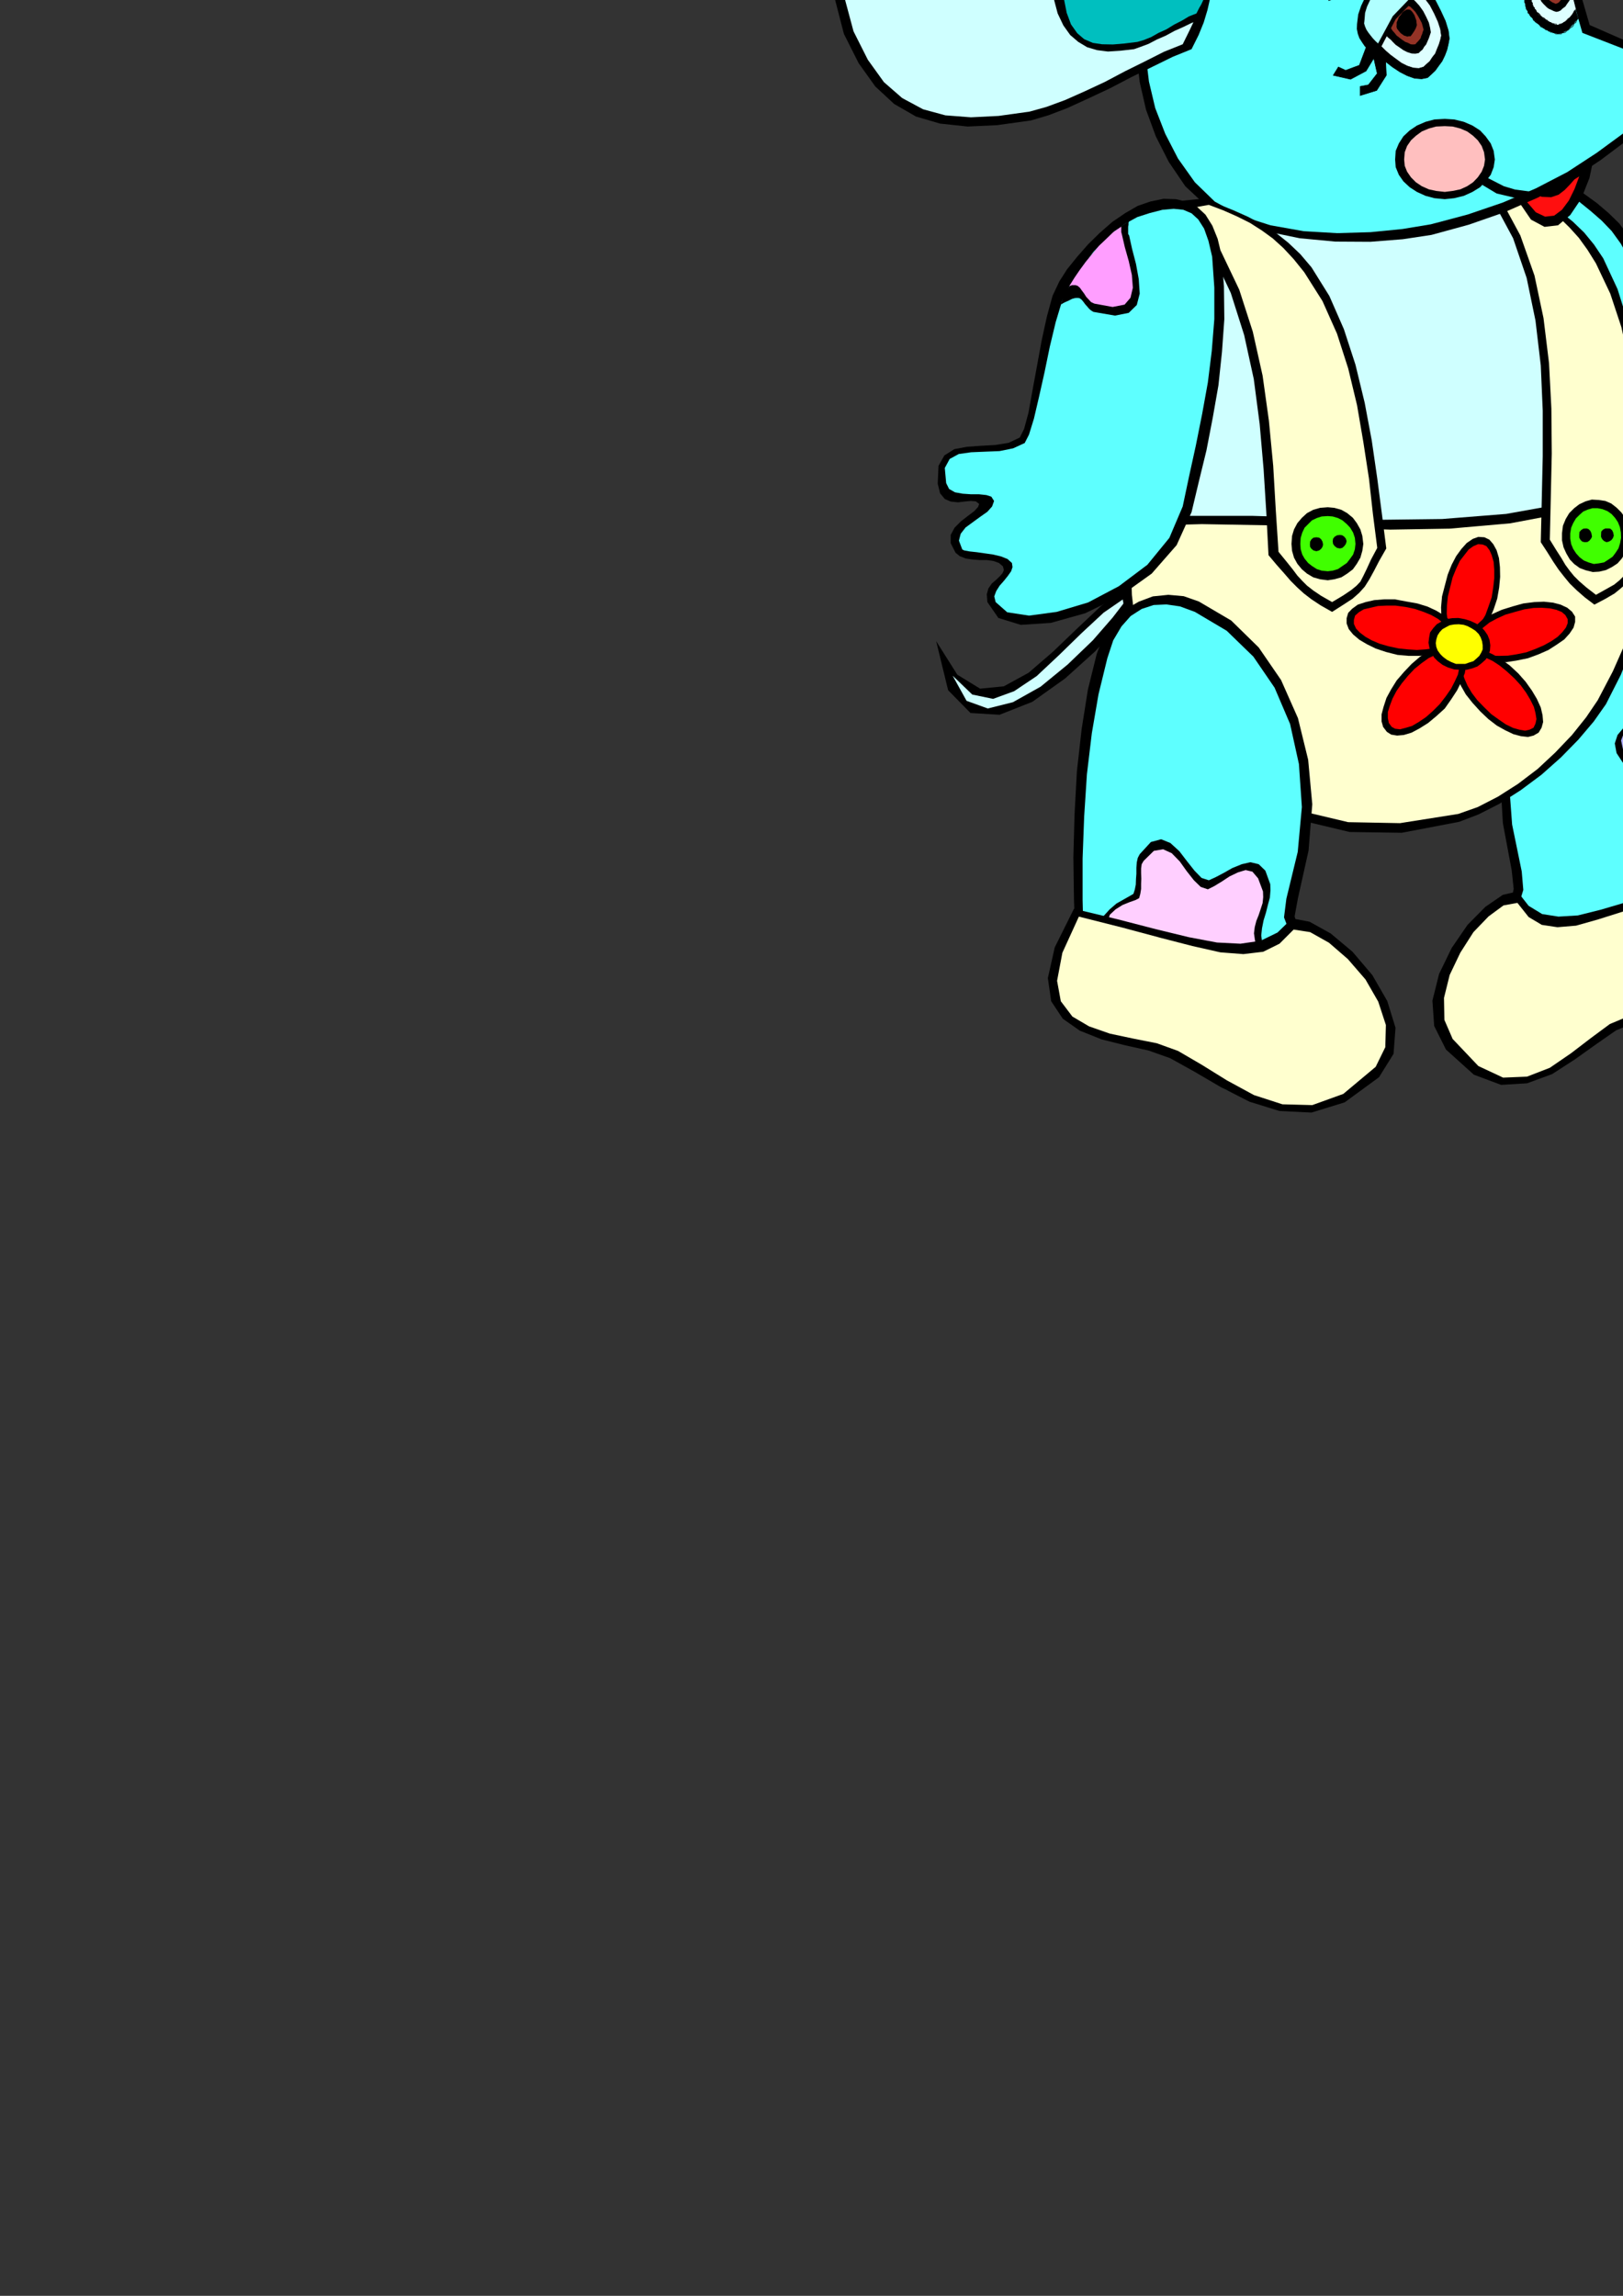 <?xml version="1.0" encoding="utf-8"?>
<!-- Created by UniConvertor 2.0rc4 (https://sk1project.net/) -->
<svg xmlns="http://www.w3.org/2000/svg" height="841.89pt" viewBox="0 0 595.276 841.89" width="595.276pt" version="1.1" xmlns:xlink="http://www.w3.org/1999/xlink" id="bc16291e-f610-11ea-8abd-dcc15c148e23">

<rect x="0" y="0" width="595.276" height="841.89" fill="#333333" stroke="none"/>

<g>
	<path style="fill:#000000;" d="M 412.046,216.321 L 403.838,222.225 395.198,230.361 386.27,238.929 377.27,246.705 368.198,251.673 359.486,252.537 351.134,247.425 343.358,235.113 347.75,253.113 355.958,261.465 366.614,262.113 378.638,257.361 390.662,248.793 401.678,238.857 410.246,229.353 415.718,222.585 412.046,216.321 Z" />
	<path style="fill:#cfffff;" d="M 412.91,219.057 L 404.774,224.673 396.71,232.161 388.358,240.297 380.222,247.929 371.942,253.473 364.238,256.281 356.606,254.697 349.406,247.785 354.518,257.001 362.294,259.809 371.51,257.505 381.662,251.817 391.598,243.681 400.814,234.825 408.086,226.473 412.91,220.209 412.91,219.057 Z" />
	<path style="fill:#000000;" d="M 614.798,229.713 L 617.39,242.961 619.19,257.505 620.558,272.769 621.35,288.537 621.638,304.305 621.638,319.641 621.134,334.185 620.558,347.793 619.55,352.257 617.534,355.785 614.582,358.593 611.198,361.113 607.31,363.273 603.422,365.577 599.534,368.241 596.15,371.769 589.598,378.465 582.83,384.513 576.062,389.337 569.654,393.081 563.534,395.169 558.566,395.385 554.75,393.513 552.446,389.337 547.91,371.049 546.47,357.585 547.19,348.009 549.422,341.241 551.798,335.913 554.102,331.161 555.182,325.977 554.462,319.209 551.222,301.857 550.214,285.009 551.294,268.665 554.606,253.473 559.43,239.577 566.27,227.553 574.478,217.761 584.198,210.705 588.518,208.761 593.126,208.185 597.734,208.761 602.126,210.705 606.086,213.657 609.758,217.905 612.638,223.233 614.798,229.713 Z" />
	<path style="fill:#5effff;" d="M 611.558,231.585 L 614.078,244.689 616.166,258.801 617.534,273.849 618.47,289.401 618.83,304.737 618.83,319.929 618.47,334.329 617.894,347.793 616.886,352.257 615.23,355.785 612.782,358.593 609.83,361.113 606.446,363.273 603.062,365.577 599.462,368.241 596.15,371.769 589.598,378.465 582.83,384.513 576.062,389.337 569.654,393.081 563.534,395.169 558.566,395.385 554.75,393.513 552.446,389.337 548.054,371.049 547.118,357.729 548.27,348.153 551.078,341.385 554.246,336.129 557.126,331.521 558.71,326.337 558.134,319.569 554.606,302.361 553.382,285.873 554.102,270.105 557.054,255.417 561.662,242.097 568.07,230.721 576.062,221.289 585.71,214.233 589.886,212.289 593.99,211.425 597.734,211.785 601.406,213.369 604.502,215.961 607.31,219.921 609.614,225.033 611.558,231.585 Z" />
	<path style="fill:#000000;" d="M 619.046,307.689 L 617.894,307.689 616.67,307.761 615.446,307.545 614.366,307.329 612.998,306.681 611.918,306.105 610.622,305.025 609.47,303.801 607.814,301.137 607.31,298.329 607.454,295.449 607.958,292.641 608.318,289.833 608.318,287.457 607.67,285.513 606.23,284.145 605.15,283.785 604.07,283.425 602.558,283.065 601.118,282.849 599.534,282.345 598.094,281.841 596.798,281.265 595.79,280.545 592.91,276.153 592.262,272.625 593.27,269.529 595.43,266.937 598.022,264.777 600.758,263.193 602.99,261.969 604.142,261.249 604.646,259.593 605.006,257.865 605.15,255.777 605.222,253.761 605.15,251.673 605.222,249.729 605.51,248.073 606.23,246.705 607.166,245.265 608.174,244.185 609.11,243.177 610.118,242.601 610.982,241.953 611.774,241.593 612.638,241.377 613.646,241.377 614.726,248.865 615.95,256.929 616.67,265.137 617.534,273.633 617.966,281.985 618.47,290.553 618.686,299.193 619.046,307.689 Z" />
	<path style="fill:#b0b0ff;" d="M 619.046,305.241 L 618.11,305.097 617.39,305.097 616.382,304.737 615.662,304.521 614.726,303.945 613.718,303.297 612.782,302.361 611.918,301.353 610.262,298.833 609.614,296.169 609.47,293.217 609.83,290.553 610.118,287.889 610.118,285.585 609.47,283.713 608.03,282.345 606.95,281.841 605.87,281.625 604.43,281.409 603.062,281.265 601.622,280.905 600.254,280.545 599.102,279.825 598.238,279.105 595.286,274.857 594.566,271.545 595.574,268.881 597.59,266.937 600.182,265.353 602.846,264.273 605.006,263.337 606.23,262.689 606.734,261.105 606.95,259.449 606.95,257.505 606.95,255.705 606.806,253.617 606.95,251.817 607.31,250.233 608.03,249.009 608.75,247.929 609.614,247.065 610.478,246.345 611.342,245.841 612.062,245.409 612.782,245.049 613.502,244.905 614.222,244.905 615.23,251.817 616.022,259.233 616.742,266.577 617.606,274.209 617.966,281.841 618.47,289.761 618.686,297.393 619.046,305.241 Z" />
	<path style="fill:#000000;" d="M 556.55,326.913 L 551.222,328.137 544.814,332.529 538.262,339.153 532.43,347.649 527.822,357.153 525.374,366.945 526.022,376.233 530.342,384.873 540.566,394.089 550.574,397.833 560.078,397.257 569.294,393.873 577.646,388.473 585.638,382.785 592.766,377.817 599.462,375.081 606.374,373.209 613.286,371.049 619.694,367.881 624.878,363.561 628.19,357.225 629.27,348.729 627.038,337.497 621.35,323.097 608.174,326.913 596.87,330.729 587.078,333.609 578.726,335.697 571.598,336.129 565.622,335.193 560.654,332.169 556.55,326.913 Z" />
	<path style="fill:#ffffcf;" d="M 556.55,331.089 L 551.438,332.025 545.966,336.057 540.422,341.817 535.598,349.377 531.71,357.513 529.622,365.937 529.766,374.001 532.79,380.985 542.222,390.921 551.294,395.169 560.078,394.809 568.43,391.569 576.206,386.241 583.55,380.625 590.462,375.513 597.014,372.777 603.782,370.905 610.694,369.105 616.886,366.441 621.998,362.841 625.238,357.369 626.462,349.881 624.878,339.513 620.198,326.337 606.95,330.369 595.79,334.113 586.214,337.137 578.078,339.441 571.238,340.017 565.478,339.153 560.654,336.273 556.55,331.089 Z" />
	<path style="fill:#000000;" d="M 534.014,84.705 L 535.094,96.225 537.398,107.817 540.566,119.481 544.526,131.073 548.918,142.377 553.598,153.537 558.494,164.337 563.462,174.705 571.094,185.361 582.254,193.857 595.214,199.689 609.038,203.217 621.998,204.081 633.014,202.569 640.502,198.465 643.454,191.913 642.95,189.177 642.014,187.233 640.43,185.721 638.846,184.641 637.118,183.705 635.822,182.841 635.102,181.761 635.318,180.393 636.398,178.881 638.342,177.729 640.646,176.937 643.166,176.289 645.758,175.425 648.134,174.633 650.078,173.481 651.446,172.041 652.31,168.297 651.518,165.273 649.646,162.825 646.982,161.025 643.886,159.441 641.366,158.361 639.566,157.281 639.206,156.273 640.07,155.121 641.87,154.617 644.174,154.257 646.838,153.969 649.142,153.249 651.158,151.953 652.382,149.505 652.67,145.905 650.942,139.569 648.062,136.041 643.886,134.601 639.278,134.745 634.094,135.321 628.91,136.185 623.942,136.329 619.55,135.249 617.246,132.585 614.582,127.113 611.414,119.553 608.174,111.129 604.502,102.129 601.046,93.777 597.374,86.721 593.99,82.041 590.102,78.225 585.71,74.481 580.742,70.881 575.774,67.713 570.446,64.689 565.262,62.385 560.15,60.585 555.47,59.937 550.214,59.937 545.894,61.017 542.006,62.889 538.982,65.625 536.534,69.081 534.878,73.545 534.014,78.657 534.014,84.705 Z" />
	<path style="fill:#5effff;" d="M 537.542,84.345 L 538.838,95.721 541.286,107.097 544.454,118.257 548.27,129.417 552.518,140.217 557.126,151.089 561.734,161.529 566.342,172.041 573.254,182.265 583.19,190.257 594.926,195.945 607.454,199.473 619.334,200.697 629.63,199.905 637.118,197.169 640.79,192.561 640.502,190.473 639.566,188.817 637.982,187.233 636.182,185.721 634.238,184.281 632.798,182.841 631.79,181.257 632.006,179.817 633.158,178.089 635.174,176.649 637.766,175.425 640.79,174.345 643.526,173.265 645.974,172.545 647.774,171.825 648.782,171.177 649.142,167.793 648.062,165.489 645.83,163.689 642.95,162.393 639.71,161.025 636.902,159.801 634.742,158.217 633.878,156.273 634.238,154.617 635.894,153.609 638.342,152.817 641.366,152.313 644.246,151.449 646.982,150.513 648.782,148.785 649.646,146.481 648.782,140.793 646.478,137.913 642.734,136.689 638.198,136.905 633.014,137.625 627.83,138.489 622.862,138.633 618.47,137.553 616.166,134.889 613.358,129.489 609.83,122.145 606.23,113.649 602.198,104.649 598.382,96.441 594.494,89.385 591.11,84.705 587.438,80.889 583.478,77.433 579.302,74.049 575.054,70.953 570.446,68.073 565.982,65.985 561.374,64.473 556.91,63.825 551.798,63.681 547.55,64.329 544.022,65.409 541.358,67.497 539.342,70.017 537.974,73.761 537.398,78.513 537.542,84.345 Z" />
	<path style="fill:#000000;" d="M 546.47,-15.519 L 554.822,-18.183 564.398,-20.847 574.622,-24.015 585.278,-27.399 595.43,-31.575 604.862,-36.039 613.286,-41.367 619.91,-47.271 628.766,-61.383 633.59,-76.503 634.598,-92.127 632.15,-107.175 626.102,-121.215 617.102,-132.951 605.366,-141.807 591.326,-146.919 579.662,-148.359 569.51,-147.855 560.654,-145.695 552.878,-141.447 546.11,-135.543 540.062,-127.767 534.734,-118.191 529.91,-106.815 527.822,-100.623 526.238,-93.207 524.942,-85.143 523.79,-76.359 522.71,-67.647 521.774,-59.079 520.694,-50.943 519.47,-43.527 522.134,-38.703 524.942,-34.455 527.678,-30.927 530.702,-27.687 534.014,-24.879 537.614,-21.999 541.646,-18.903 546.47,-15.519 Z" />
	<path style="fill:#cfffff;" d="M 545.894,-18.543 L 554.246,-21.207 563.678,-23.871 573.47,-26.967 583.694,-30.351 593.414,-34.239 602.486,-38.559 610.478,-43.815 616.886,-49.719 625.526,-62.895 630.35,-77.223 631.43,-91.983 629.27,-106.095 623.654,-119.127 615.23,-130.215 603.926,-138.567 590.246,-143.391 578.87,-144.831 569.15,-144.255 560.654,-141.951 553.598,-137.847 547.334,-132.159 542.006,-124.743 537.038,-115.743 532.574,-105.375 530.486,-99.399 528.902,-92.271 527.678,-84.711 526.814,-76.647 525.878,-68.511 525.014,-60.231 523.934,-52.527 522.71,-45.255 525.302,-40.359 527.606,-36.255 529.766,-33.015 532.07,-30.063 534.59,-27.543 537.614,-24.879 541.286,-21.999 545.894,-18.543 Z" />
	<path style="fill:#000000;" d="M 537.542,-23.871 L 540.782,-25.095 544.814,-26.175 548.918,-27.543 553.238,-28.839 557.414,-30.567 561.23,-32.367 564.758,-34.599 567.566,-36.975 571.238,-42.663 573.11,-48.783 573.47,-55.191 572.534,-61.239 570.014,-66.927 566.486,-71.679 561.662,-75.423 555.902,-77.367 551.078,-78.087 547.118,-77.871 543.446,-77.007 540.278,-75.135 537.542,-72.759 535.094,-69.591 532.79,-65.703 530.99,-61.023 529.982,-58.575 529.262,-55.551 528.686,-52.239 528.326,-48.639 527.822,-45.111 527.462,-41.583 526.958,-38.343 526.598,-35.175 527.678,-33.231 528.902,-31.575 529.982,-30.207 531.206,-28.839 532.43,-27.759 534.014,-26.607 535.598,-25.383 537.542,-23.871 Z" />
	<path style="fill:#00bfbf;" d="M 536.03,-26.607 L 539.486,-27.687 543.302,-28.767 547.334,-29.991 551.582,-31.143 555.47,-32.727 559.214,-34.599 562.382,-36.759 565.118,-39.063 568.502,-44.247 570.446,-49.575 570.95,-54.903 570.014,-59.871 567.71,-64.623 564.326,-68.655 559.79,-71.895 554.462,-74.055 549.998,-75.279 546.254,-75.279 543.086,-74.343 540.422,-72.471 537.974,-70.095 536.03,-66.783 534.23,-63.039 532.574,-58.719 531.71,-56.271 531.062,-53.391 530.702,-50.295 530.486,-47.055 530.126,-43.887 529.91,-40.647 529.406,-37.623 528.902,-34.599 529.766,-32.727 530.63,-31.431 531.062,-30.567 531.71,-29.847 532.214,-29.343 533.15,-28.767 534.23,-27.903 536.03,-26.607 Z" />
	<path style="stroke:#000000;stroke-width:0.216;stroke-miterlimit:10.433;fill:#cfffff;" d="M 466.838,50.721 L 438.254,77.145 434.15,88.089 429.254,106.953 424.214,131.217 419.606,158.217 415.862,185.001 413.918,209.265 414.35,228.057 417.806,238.929 424.718,248.793 429.038,258.225 431.918,267.225 434.87,275.433 438.614,282.561 444.59,288.897 453.878,294.081 467.918,298.113 491.678,301.353 511.91,302.001 529.046,299.337 543.95,293.721 557.126,284.505 569.726,271.833 582.254,255.417 595.574,235.329 593.63,210.633 592.262,189.537 590.75,170.745 588.662,153.393 585.35,136.185 580.67,118.401 573.758,98.889 564.686,76.569 538.478,60.801 504.566,60.801 466.838,50.721 Z" />
	<path style="fill:#000000;" d="M 602.99,176.577 L 603.206,187.953 603.422,198.609 603.35,208.689 602.702,218.337 601.118,227.841 598.454,237.489 594.494,247.425 589.022,258.225 584.558,264.561 578.942,271.185 572.534,277.737 565.406,284.073 557.774,289.761 549.998,294.729 542.366,298.617 535.238,301.353 514.142,305.385 494.99,305.097 477.494,300.921 462.014,293.145 447.974,282.129 435.734,268.377 425.078,252.177 415.934,234.249 413.99,229.137 412.55,223.809 411.47,218.265 410.894,212.649 410.246,206.817 409.886,201.273 409.526,195.801 409.382,190.689 435.23,189.177 459.566,189.177 482.966,189.897 506.006,190.617 528.902,190.329 552.446,188.457 576.926,184.065 602.99,176.577 Z" />
	<path style="fill:#ffffcf;" d="M 600.254,180.681 L 600.542,191.697 600.758,201.777 600.686,210.705 600.038,219.417 598.382,227.913 595.718,236.769 591.542,246.201 585.998,256.785 581.75,263.049 576.566,269.529 570.446,275.937 563.966,281.985 556.766,287.457 549.422,292.137 542.006,295.953 534.878,298.473 513.494,301.857 494.486,301.497 477.494,297.465 462.59,290.193 449.27,279.825 437.678,266.577 427.454,250.809 418.598,233.025 416.798,228.057 415.718,223.089 415.142,218.121 414.998,213.153 414.998,208.041 415.142,202.929 415.142,197.889 415.142,192.921 440.774,192.201 464.894,192.633 487.718,193.497 509.966,194.217 531.71,193.857 553.886,191.913 576.422,187.665 600.254,180.681 Z" />
	<path style="fill:#000000;" d="M 534.878,67.137 L 536.678,68.073 538.334,68.649 539.918,69.081 541.646,69.513 543.086,69.873 544.67,70.737 546.11,72.105 547.91,74.265 554.966,87.369 559.934,101.913 563.174,117.537 565.118,134.025 565.838,150.585 565.838,167.361 565.478,183.417 565.118,198.825 567.566,202.569 569.726,206.025 571.67,208.905 573.758,211.569 575.774,214.017 578.222,216.393 581.174,218.985 584.774,221.721 588.878,219.561 592.19,217.617 594.566,215.673 596.798,213.657 598.454,211.209 600.254,208.329 602.342,204.657 605.006,200.265 604.502,187.809 604.07,174.345 603.206,160.449 602.126,146.265 600.038,132.081 597.23,118.617 593.27,106.017 588.014,94.713 584.63,89.673 581.03,85.281 576.926,81.321 572.678,77.865 567.926,74.625 563.174,71.745 558.206,68.793 553.238,66.273 534.878,67.137 Z" />
	<path style="fill:#ffffcf;" d="M 547.334,69.801 L 548.774,70.593 549.422,70.737 549.494,70.521 549.422,70.377 548.99,70.161 548.99,70.377 549.422,71.241 550.574,73.257 557.63,86.361 562.814,101.049 566.126,116.673 568.142,133.161 569.006,149.793 569.15,166.353 568.79,182.481 568.43,197.889 570.734,201.633 572.678,204.657 574.118,207.105 575.702,209.265 577.286,211.209 579.23,213.153 581.894,215.457 585.35,218.121 589.238,215.961 592.046,214.377 593.99,212.793 595.43,211.353 596.51,209.265 597.878,206.961 599.534,203.721 602.126,199.473 601.622,187.089 601.262,174.129 600.542,160.449 599.462,146.841 597.518,133.161 594.71,120.057 590.606,107.673 585.35,96.585 582.254,91.617 579.086,87.225 575.702,83.481 572.318,80.169 568.43,77.073 564.398,74.265 559.934,71.745 555.11,69.153 547.334,69.801 Z" />
	<path style="fill:#000000;" d="M 584.198,209.769 L 581.606,209.121 579.446,208.329 577.358,206.817 575.774,205.161 574.478,202.929 573.47,200.697 572.894,198.105 572.894,195.585 573.254,192.777 574.262,190.329 575.558,188.169 577.358,186.369 579.23,184.929 581.534,183.849 583.838,183.201 586.358,183.345 588.806,183.705 590.966,184.641 592.91,186.153 594.71,187.953 596.078,189.969 597.014,192.417 597.518,194.865 597.59,197.601 597.014,200.193 596.15,202.569 594.854,204.801 593.27,206.601 591.182,207.969 589.022,209.049 586.574,209.625 584.198,209.769 Z" />
	<path style="fill:#40ff00;" d="M 584.558,206.817 L 582.614,206.241 580.886,205.521 579.302,204.297 578.078,202.929 576.998,201.273 576.278,199.545 575.918,197.529 575.918,195.585 576.278,193.497 576.998,191.841 578.006,190.113 579.302,188.817 580.67,187.593 582.326,186.873 584.054,186.369 585.998,186.369 587.798,186.729 589.598,187.449 591.11,188.529 592.406,189.969 593.414,191.481 594.134,193.281 594.494,195.225 594.566,197.241 594.206,199.185 593.63,201.057 592.55,202.713 591.47,204.153 589.886,205.233 588.302,206.241 586.358,206.601 584.558,206.817 Z" />
	<path style="fill:#000000;" d="M 581.246,198.825 L 580.31,198.609 579.662,197.961 579.23,197.169 579.23,196.161 579.302,195.081 579.95,194.361 580.742,193.857 581.894,193.785 582.614,194.001 583.334,194.721 583.694,195.585 583.91,196.809 583.55,197.529 582.974,198.249 582.254,198.753 581.246,198.825 Z" />
	<path style="fill:#000000;" d="M 589.238,198.825 L 588.302,198.393 587.654,197.745 587.222,196.881 587.222,196.161 587.294,194.937 587.942,194.217 588.806,193.785 589.886,193.785 590.606,193.857 591.326,194.505 591.686,195.297 591.902,196.449 591.542,197.385 590.966,198.105 590.102,198.609 589.238,198.825 Z" />
	<path style="fill:#000000;" d="M 584.774,56.697 L 582.614,57.993 580.31,60.441 577.646,63.321 574.478,66.129 570.446,67.929 565.766,68.433 559.934,66.777 553.022,62.385 556.91,73.761 561.518,80.529 566.486,83.193 571.454,82.617 575.918,78.873 579.95,72.897 582.974,65.265 584.774,56.697 Z" />
	<path style="fill:#ff0f0f;" d="M 579.23,64.689 L 577.502,65.769 575.774,67.713 573.902,69.657 571.67,71.385 568.934,72.321 565.478,72.177 561.374,70.377 556.55,66.849 559.79,73.761 563.318,77.865 566.702,79.449 570.014,79.089 572.894,76.929 575.414,73.545 577.502,69.297 579.23,64.689 Z" />
	<path style="fill:#000000;" d="M 434.726,68.289 L 428.678,59.361 423.926,50.001 420.326,40.209 418.022,30.129 416.798,19.689 417.014,9.321 418.598,-0.975 421.622,-11.055 425.798,-20.415 431.198,-28.767 437.894,-36.255 445.67,-42.807 453.878,-48.783 462.878,-53.751 472.094,-57.927 481.67,-61.383 490.454,-64.047 499.454,-65.703 508.166,-66.423 517.022,-66.063 525.662,-64.767 534.014,-62.175 542.222,-58.575 550.358,-53.391 557.99,-46.911 564.038,-39.999 568.646,-32.871 572.39,-25.239 575.342,-17.391 577.862,-8.967 580.31,-0.255 583.046,9.177 612.134,21.921 617.894,32.361 607.814,41.865 597.518,50.865 586.862,58.857 575.774,66.129 564.038,72.465 551.726,77.865 538.694,82.401 525.014,86.145 514.502,87.729 502.622,88.665 489.734,88.593 476.702,87.369 463.814,84.705 452.222,80.817 442.286,75.345 434.726,68.289 Z" />
	<path style="fill:#5effff;" d="M 438.254,66.849 L 432.062,58.137 427.382,49.065 423.71,39.633 421.406,29.913 420.182,19.833 420.47,9.897 421.91,-0.255 424.934,-10.191 428.894,-19.551 434.006,-27.687 440.054,-34.815 446.966,-40.863 454.526,-46.335 462.878,-50.799 471.734,-54.831 481.022,-58.071 489.878,-60.735 498.734,-62.535 507.446,-63.399 516.158,-63.183 524.51,-61.959 532.934,-59.439 540.998,-55.767 549.134,-50.583 556.694,-44.175 562.598,-37.335 567.062,-30.063 570.59,-22.431 573.254,-14.439 575.558,-6.087 577.718,2.769 580.382,12.057 611.918,24.297 616.31,29.913 606.374,39.489 596.15,48.345 585.638,56.049 574.838,63.105 563.318,69.081 551.222,74.265 538.334,78.657 524.798,82.257 514.358,83.985 502.694,85.137 490.382,85.497 478.142,84.777 465.974,82.617 454.958,79.089 445.526,73.905 438.254,66.849 Z" />
	<path style="fill:#000000;" d="M 571.454,-20.631 L 570.446,-20.991 569.654,-20.991 568.646,-20.991 567.782,-20.847 566.99,-20.847 566.126,-20.487 565.406,-20.127 564.686,-19.695 562.814,-18.111 561.374,-15.447 560.294,-12.135 559.574,-8.535 559.07,-5.007 559.07,-1.479 559.43,1.401 560.15,3.705 560.87,5.145 562.094,6.729 563.462,8.097 564.902,9.393 566.342,10.401 568.07,11.337 569.654,11.985 571.238,12.417 572.174,12.345 573.11,12.057 574.118,11.481 575.198,10.905 576.062,9.897 576.998,8.961 577.862,7.881 578.87,6.729 577.718,2.985 576.926,-0.543 576.062,-4.143 575.198,-7.455 574.262,-10.911 573.398,-14.223 572.39,-17.463 571.454,-20.631 Z" />
	<path style="stroke:#000000;stroke-width:0.216;stroke-miterlimit:10.433;fill:none;" d="M 571.454,-20.631 L 570.806,-20.631 570.23,-20.631 569.366,-20.847 568.79,-20.847 567.926,-20.847 567.35,-20.631 566.702,-20.631 566.126,-20.271 565.118,-20.055 564.686,-19.695 564.326,-19.407 563.678,-19.047 563.462,-18.543 562.814,-17.967 562.454,-17.391 562.238,-16.743 562.022,-16.167 561.662,-15.519 561.014,-14.727 561.014,-13.719 560.798,-12.855 560.438,-12.279 560.15,-11.415 559.79,-10.479 559.79,-9.615 559.574,-8.751 559.574,-7.815 559.214,-6.591 559.214,-5.943 559.214,-4.863 559.214,-4.287 558.998,-3.279 558.998,-2.487 559.214,-1.623 559.214,-0.615 559.214,0.177 559.214,0.825 559.574,1.401 559.574,2.265 559.79,2.913 559.79,3.273 560.15,3.705 560.438,4.065 560.438,4.713 560.798,4.929 561.014,5.289 561.374,5.937 561.662,6.153 562.022,6.513 562.238,6.729 562.454,7.377 562.814,7.593 563.102,7.953 563.462,8.241 564.038,8.601 564.326,8.817 564.686,9.177 564.902,9.393 565.118,9.753" />
	<path style="stroke:#000000;stroke-width:0.216;stroke-miterlimit:10.433;fill:none;" d="M 565.118,9.753 L 565.766,10.041 566.126,10.257 566.702,10.617 566.99,10.905 567.35,10.905 567.926,11.265 568.142,11.481 568.43,11.481 568.79,11.841 569.366,11.841 569.654,12.057 570.014,12.057 570.59,12.417 570.806,12.417 571.238,12.417 571.67,12.417 572.03,12.417 572.678,12.417 572.894,12.057 573.47,12.057 574.118,11.841 574.478,11.481 574.694,11.265 575.342,10.905 575.918,10.257 576.206,10.041 576.782,9.753 577.142,9.177 577.358,8.601 578.006,8.241 578.222,7.593 578.582,7.017 578.87,6.729 578.582,7.017 578.222,7.593 578.006,8.241 577.358,8.601 577.142,9.177 576.782,9.753 576.206,10.041 575.918,10.257 575.342,10.905 574.694,11.265 574.478,11.481 574.118,11.841 573.47,12.057 572.894,12.057 572.678,12.417 572.03,12.417 571.67,12.417 571.238,12.417 570.806,12.417 570.59,12.417 570.014,12.057 569.654,12.057 569.366,11.841 568.79,11.841 568.43,11.481 568.142,11.481" />
	<path style="stroke:#000000;stroke-width:0.216;stroke-miterlimit:10.433;fill:none;" d="M 568.142,11.481 L 567.926,11.265 567.35,10.905 566.99,10.905 566.702,10.617 566.126,10.257 565.766,10.041 565.118,9.753 564.902,9.393 564.686,9.177 564.326,8.817 564.038,8.601 563.462,8.241 563.102,7.953 562.814,7.593 562.454,7.377 562.238,6.729 562.022,6.513 561.662,6.153 561.374,5.937 561.014,5.289 560.798,4.929 560.438,4.713 560.438,4.065 560.15,3.705 559.79,3.273 559.79,2.913 559.574,2.265 559.574,1.401 559.214,0.825 559.214,0.177 559.214,-0.615 559.214,-1.623 558.998,-2.487 558.998,-3.279 559.214,-4.287 559.214,-4.863 559.214,-5.943 559.214,-6.591 559.574,-7.815 559.574,-8.751 559.79,-9.615 559.79,-10.479 560.15,-11.415 560.438,-12.279 560.798,-12.855 561.014,-13.719 561.014,-14.727 561.662,-15.519 562.022,-16.167 562.238,-16.743 562.454,-17.391 562.814,-17.967 563.462,-18.543 563.678,-19.047 564.326,-19.407 564.686,-19.695 565.118,-20.055 566.126,-20.271 566.702,-20.631" />
	<path style="stroke:#000000;stroke-width:0.216;stroke-miterlimit:10.433;fill:none;" d="M 566.702,-20.631 L 567.35,-20.631 567.926,-20.847 568.79,-20.847 569.366,-20.847 570.23,-20.631 570.806,-20.631 571.454,-20.631" />
	<path style="fill:#deffff;" d="M 572.318,-17.031 L 571.454,-17.391 570.59,-17.607 569.726,-17.751 569.006,-17.751 568.142,-17.751 567.35,-17.463 566.486,-17.247 565.766,-16.743 564.182,-15.519 563.102,-13.503 562.094,-10.911 561.662,-7.887 561.23,-5.151 561.23,-2.199 561.518,0.105 562.238,2.049 562.814,3.273 563.678,4.425 564.686,5.577 565.982,6.657 567.062,7.449 568.43,8.241 569.654,8.673 570.806,9.177 571.814,9.033 572.75,8.673 573.758,8.097 574.694,7.449 575.558,6.513 576.422,5.577 577.142,4.425 578.006,3.489 577.286,0.609 576.566,-2.127 575.774,-4.791 575.198,-7.311 574.478,-9.831 573.758,-12.423 573.038,-14.799 572.318,-17.031 Z" />
	<path style="stroke:#000000;stroke-width:0.216;stroke-miterlimit:10.433;fill:none;" d="M 572.318,-17.031 L 572.03,-17.391 571.454,-17.391 570.806,-17.607 570.23,-17.607 569.654,-17.607 569.006,-17.967 568.43,-17.607 567.926,-17.607 567.35,-17.607 566.99,-17.391 566.342,-17.391 565.766,-16.743 565.478,-16.743 565.118,-16.383 564.686,-15.807 564.326,-15.519 564.038,-14.943 563.678,-14.727 563.462,-14.079 563.102,-13.503 562.814,-12.855 562.814,-12.279 562.454,-11.415 562.238,-10.839 562.238,-10.191 562.022,-9.255 562.022,-8.751 561.662,-7.815 561.662,-7.167 561.662,-6.591 561.374,-5.727 561.374,-5.151 561.374,-4.287 561.374,-3.639 561.374,-2.847 561.374,-2.199 561.374,-1.623 561.374,-0.975 561.662,-0.399 561.662,0.177 561.662,0.825 562.022,1.041 562.022,1.689 562.238,2.049 562.238,2.265 562.454,2.625 562.814,2.913 562.814,3.489 563.102,3.489 563.462,4.065 563.678,4.713 564.038,4.713 564.326,4.929 564.686,5.289 564.902,5.577 565.118,5.937 565.478,6.153 565.766,6.513 566.126,6.513" />
	<path style="stroke:#000000;stroke-width:0.216;stroke-miterlimit:10.433;fill:none;" d="M 566.126,6.513 L 566.342,6.729 566.702,7.017 566.99,7.377 567.35,7.377 567.566,7.593 567.926,7.953 568.142,7.953 568.43,8.241 568.79,8.241 569.006,8.601 569.366,8.601 569.654,8.601 570.23,8.817 570.806,8.817 570.806,9.177 571.454,9.177 571.67,9.177 572.03,8.817 572.678,8.817 572.894,8.601 573.254,8.601 573.47,8.241 574.118,7.953 574.478,7.593 574.694,7.377 574.982,7.017 575.342,6.729 575.918,6.513 576.206,5.937 576.566,5.577 576.782,5.289 577.142,4.713 577.358,4.065 577.718,3.705 578.006,3.489 577.718,3.705 577.358,4.065 577.142,4.713 576.782,5.289 576.566,5.577 576.206,5.937 575.918,6.513 575.342,6.729 574.982,7.017 574.694,7.377 574.478,7.593 574.118,7.953 573.47,8.241 573.254,8.601 572.894,8.601 572.678,8.817 572.03,8.817 571.67,9.177 571.454,9.177 570.806,9.177 570.806,8.817 570.23,8.817 569.654,8.601 569.366,8.601" />
	<path style="stroke:#000000;stroke-width:0.216;stroke-miterlimit:10.433;fill:none;" d="M 569.366,8.601 L 569.006,8.601 568.79,8.241 568.43,8.241 568.142,7.953 567.926,7.953 567.566,7.593 567.35,7.377 566.99,7.377 566.702,7.017 566.342,6.729 566.126,6.513 565.766,6.513 565.478,6.153 565.118,5.937 564.902,5.577 564.686,5.289 564.326,4.929 564.038,4.713 563.678,4.713 563.462,4.065 563.102,3.489 562.814,3.489 562.814,2.913 562.454,2.625 562.238,2.265 562.238,2.049 562.022,1.689 562.022,1.041 561.662,0.825 561.662,0.177 561.662,-0.399 561.374,-0.975 561.374,-1.623 561.374,-2.199 561.374,-2.847 561.374,-3.639 561.374,-4.287 561.374,-5.151 561.374,-5.727 561.662,-6.591 561.662,-7.167 561.662,-7.815 562.022,-8.751 562.022,-9.255 562.238,-10.191 562.238,-10.839 562.454,-11.415 562.814,-12.279 562.814,-12.855 563.102,-13.503 563.462,-14.079 563.678,-14.727 564.038,-14.943 564.326,-15.519 564.686,-15.807 565.118,-16.383 565.478,-16.743 565.766,-16.743 566.342,-17.391" />
	<path style="stroke:#000000;stroke-width:0.216;stroke-miterlimit:10.433;fill:none;" d="M 566.342,-17.391 L 566.99,-17.391 567.35,-17.607 567.926,-17.607 568.43,-17.607 569.006,-17.967 569.654,-17.607 570.23,-17.607 570.806,-17.607 571.454,-17.391 572.03,-17.391 572.318,-17.031" />
	<path style="fill:#000000;" d="M 574.118,-12.063 L 573.11,-12.639 572.174,-12.999 571.238,-13.503 570.374,-13.575 569.51,-13.863 568.646,-13.719 567.926,-13.575 567.35,-13.143 566.126,-12.279 565.406,-10.911 564.686,-9.255 564.398,-7.167 564.038,-5.223 564.182,-3.279 564.398,-1.695 564.902,-0.399 565.262,0.465 565.982,1.329 566.702,2.049 567.422,2.769 568.142,3.273 569.15,3.705 569.87,4.065 570.806,4.353 571.598,4.209 572.39,3.849 573.11,3.129 574.118,2.409 574.838,1.329 575.558,0.321 576.206,-0.759 576.782,-1.623 576.422,-3.063 576.062,-4.359 575.702,-5.727 575.414,-6.951 575.054,-8.391 574.694,-9.615 574.334,-10.911 574.118,-12.063 Z" />
	<path style="fill:#943326;" d="M 574.982,-3.279 L 575.054,-3.999 575.342,-4.791 575.414,-5.367 575.558,-5.727 575.414,-6.663 575.342,-7.167 574.622,-8.175 573.974,-8.895 573.038,-9.615 572.174,-10.191 571.094,-10.839 570.086,-10.911 569.006,-10.911 568.142,-10.479 567.422,-9.831 566.99,-8.895 566.486,-7.815 566.342,-6.447 566.126,-5.223 566.27,-3.927 566.342,-2.847 566.702,-1.839 567.35,-0.903 568.286,0.105 569.294,0.825 570.59,1.401 571.238,1.185 571.814,0.825 572.39,0.105 573.11,-0.543 573.614,-1.479 574.262,-2.199 574.622,-2.919 574.982,-3.279 Z" />
	<path style="fill:#000000;" d="M 573.47,-4.287 L 573.902,-5.223 573.902,-6.303 573.398,-6.951 572.75,-7.527 572.03,-8.247 571.31,-8.751 570.446,-9.255 569.654,-9.471 568.934,-9.615 568.43,-9.255 567.926,-8.967 567.71,-8.535 567.422,-7.815 567.422,-6.951 567.422,-6.087 567.422,-5.223 567.566,-4.647 567.926,-3.927 568.43,-3.207 569.294,-2.487 570.23,-1.839 571.238,-1.623 571.958,-1.695 572.678,-2.487 573.254,-3.423 573.47,-4.287 Z" />
	<path style="fill:#000000;" d="M 575.558,-5.943 L 572.894,-8.175 558.998,-14.079 559.718,-15.087 560.51,-16.023 561.23,-17.031 562.022,-17.967 562.742,-18.903 563.678,-19.695 564.758,-20.271 566.126,-20.631 567.35,-21.135 568.646,-21.135 569.87,-21.207 571.238,-20.847 571.67,-19.191 572.318,-17.391 572.75,-15.519 573.398,-13.575 573.902,-11.775 574.478,-9.831 574.982,-7.887 575.558,-5.943 Z" />
	<path style="fill:#b0ffff;" d="M 574.982,-8.175 L 573.47,-9.255 563.462,-13.719 563.966,-14.439 564.542,-15.159 565.046,-15.879 565.622,-16.527 566.126,-17.247 566.846,-17.823 567.422,-18.327 568.43,-18.543 569.294,-18.687 570.23,-18.687 571.094,-18.687 572.03,-18.543 572.39,-17.463 572.75,-16.167 573.11,-14.943 573.614,-13.503 573.902,-12.279 574.262,-10.911 574.622,-9.615 574.982,-8.175 Z" />
	<path style="fill:#000000;" d="M 560.798,-32.511 L 566.342,-28.623 567.566,-29.271 567.782,-28.623 568.142,-27.903 568.43,-27.399 568.79,-26.823 566.126,-26.175 559.79,-28.623 560.798,-32.511 Z" />
	<path style="stroke:#000000;stroke-width:0.216;stroke-miterlimit:10.433;fill:none;" d="M 560.798,-32.511 L 566.342,-28.623 567.566,-29.271 566.342,-28.623 560.798,-32.511" />
	<path style="stroke:#000000;stroke-width:0.216;stroke-miterlimit:10.433;fill:none;" d="M 568.79,-26.823 L 566.126,-26.175 559.79,-28.623 560.798,-32.511 559.79,-28.623 566.126,-26.175 568.79,-26.823" />
	<path style="fill:#000000;" d="M 445.022,-20.631 L 437.894,-26.679 430.118,-33.447 421.55,-40.719 412.694,-47.919 403.478,-54.687 394.262,-60.375 385.19,-64.767 376.478,-66.927 359.486,-67.287 343.934,-63.327 330.254,-55.623 319.094,-45.111 310.886,-32.367 306.278,-17.967 305.558,-2.919 309.518,12.417 314.918,23.145 321.038,31.713 327.95,38.121 335.942,42.729 344.798,45.321 354.878,46.401 365.75,45.897 378.134,44.169 384.47,42.297 391.454,39.633 399.014,36.177 407.006,32.433 414.854,28.329 422.774,24.441 430.118,20.841 437.03,18.033 439.622,12.849 441.494,8.241 442.862,3.705 443.798,-0.399 444.302,-4.863 444.662,-9.615 444.806,-14.799 445.022,-20.631 Z" />
	<path style="fill:#cfffff;" d="M 442.718,-18.543 L 435.59,-24.519 428.102,-31.143 419.822,-38.199 411.326,-45.111 402.398,-51.663 393.542,-57.135 384.47,-61.239 375.83,-63.399 359.702,-63.759 345.086,-60.015 332.126,-53.103 321.686,-43.167 313.91,-31.287 309.518,-17.751 309.086,-3.279 313.046,11.481 318.302,21.921 324.206,30.129 330.902,35.961 338.534,40.065 346.742,42.297 356.102,43.017 366.254,42.513 377.63,40.929 383.822,39.201 390.662,36.681 397.79,33.513 405.206,30.057 412.55,26.169 419.966,22.497 426.95,18.969 433.79,16.233 436.31,11.121 438.254,7.017 439.694,3.129 440.918,-0.255 441.638,-3.999 442.142,-8.175 442.358,-12.855 442.718,-18.543 Z" />
	<path style="fill:#000000;" d="M 443.366,-8.391 L 440.198,-10.839 436.958,-13.575 433.286,-16.599 429.758,-19.551 425.87,-22.359 422.27,-24.735 418.598,-26.463 415.142,-27.399 408.23,-27.543 401.894,-25.815 396.35,-22.791 391.814,-18.471 388.43,-13.359 386.486,-7.527 386.27,-1.335 387.926,4.929 390.014,9.321 392.534,12.849 395.486,15.369 398.726,17.313 402.398,18.393 406.358,18.897 410.894,18.609 415.934,18.033 418.382,17.169 421.262,16.089 424.286,14.505 427.598,13.065 430.766,11.337 434.006,9.897 436.958,8.457 439.694,7.377 440.702,5.073 441.494,3.273 442.142,1.401 442.646,-0.255 442.718,-2.199 443.006,-3.999 443.078,-6.087 443.366,-8.391 Z" />
	<path style="fill:#00bfbf;" d="M 441.782,-5.727 L 438.83,-8.175 435.806,-10.911 432.422,-13.863 429.038,-16.599 425.294,-19.407 421.622,-21.639 418.022,-23.295 414.494,-24.159 408.086,-24.375 402.614,-23.151 397.934,-20.631 394.406,-16.887 391.742,-12.423 390.23,-7.167 390.014,-1.479 391.238,4.713 392.822,8.961 395.126,12.201 397.646,14.361 400.814,15.729 404.198,16.233 408.23,16.305 412.478,15.945 417.158,15.369 419.606,14.649 422.27,13.569 424.934,12.057 427.814,10.761 430.622,9.033 433.43,7.593 436.094,6.009 438.83,4.929 439.838,2.913 440.558,1.689 441.062,0.609 441.422,-0.183 441.422,-1.119 441.494,-2.127 441.638,-3.639 441.782,-5.727 Z" />
	<path style="fill:#000000;" d="M 421.622,74.841 L 423.566,75.705 425.51,76.209 427.238,76.425 429.038,76.785 430.622,77.073 432.422,77.793 434.222,79.017 436.166,81.033 444.806,93.417 451.43,107.457 456.326,122.865 459.854,138.993 462.014,155.481 463.454,172.041 464.462,188.169 465.254,203.577 468.278,207.177 471.086,210.345 473.39,213.009 475.838,215.457 478.214,217.617 481.022,219.777 484.406,222.009 488.582,224.385 492.758,221.721 496.07,219.561 498.518,217.401 500.534,215.169 502.262,212.433 503.918,209.409 505.862,205.665 508.454,201.129 506.87,188.673 505.142,175.425 503.126,161.529 500.534,147.705 497.15,133.737 492.902,120.705 487.574,108.537 481.022,98.025 476.918,93.201 472.526,89.025 467.846,85.281 462.95,82.257 457.622,79.449 452.294,77.073 446.75,74.841 441.278,72.825 421.622,74.841 Z" />
	<path style="fill:#ffffcf;" d="M 435.23,76.569 L 436.67,77.145 437.39,77.433 437.39,77.145 437.318,76.929 436.958,76.785 436.958,77.073 437.534,77.865 439.118,79.809 447.83,92.193 454.526,106.233 459.494,121.641 463.094,137.769 465.398,154.257 466.982,170.817 467.918,186.945 468.926,202.353 471.806,205.881 474.11,208.761 475.838,211.065 477.638,213.009 479.366,214.737 481.67,216.537 484.55,218.481 488.582,220.785 492.686,218.337 495.566,216.393 497.51,214.809 498.95,213.297 500.03,211.209 501.254,208.689 502.838,205.233 505.142,200.913 503.558,188.529 502.118,175.569 500.03,162.033 497.726,148.569 494.486,135.105 490.382,122.361 485.054,110.409 478.358,99.825 474.47,95.001 470.726,90.969 466.838,87.441 462.878,84.561 458.486,81.753 453.734,79.377 448.694,77.145 443.366,75.129 435.23,76.569 Z" />
	<path style="fill:#000000;" d="M 486.998,212.793 L 484.19,212.433 481.67,211.713 479.366,210.345 477.494,208.761 475.838,206.745 474.614,204.513 473.894,201.993 473.678,199.473 473.894,196.521 474.614,194.145 475.838,191.841 477.494,189.897 479.366,188.169 481.67,186.945 484.19,186.225 486.998,186.009 489.374,186.225 491.966,186.945 494.126,188.169 496.214,189.897 497.654,191.841 498.95,194.145 499.67,196.521 500.03,199.473 499.67,201.993 498.95,204.513 497.654,206.745 496.214,208.761 494.126,210.345 491.966,211.713 489.374,212.433 486.998,212.793 Z" />
	<path style="fill:#40ff00;" d="M 486.998,209.481 L 484.766,209.265 482.966,208.689 481.166,207.537 479.798,206.457 478.502,204.873 477.638,203.361 477.062,201.417 476.918,199.473 477.062,197.241 477.638,195.297 478.502,193.497 479.798,192.201 481.166,190.833 482.966,189.969 484.766,189.393 486.998,189.249 488.798,189.393 490.742,189.969 492.398,190.833 493.982,192.201 495.206,193.497 496.286,195.297 496.934,197.241 497.15,199.473 496.934,201.417 496.286,203.361 495.206,204.873 493.982,206.457 492.398,207.537 490.742,208.689 488.798,209.265 486.998,209.481 Z" />
	<path style="fill:#000000;" d="M 482.822,202.137 L 481.742,201.849 481.022,201.273 480.518,200.553 480.446,199.689 480.518,198.609 481.022,197.745 481.742,197.169 482.822,197.025 483.83,197.169 484.55,197.745 485.054,198.609 485.27,199.689 485.054,200.553 484.55,201.273 483.83,201.849 482.822,202.137 Z" />
	<path style="fill:#000000;" d="M 491.462,201.129 L 490.382,200.913 489.518,200.265 488.942,199.473 488.798,198.465 488.942,197.529 489.518,196.809 490.382,196.305 491.462,196.161 492.326,196.305 493.046,196.809 493.622,197.529 493.91,198.465 493.622,199.473 493.046,200.265 492.326,200.913 491.462,201.129 Z" />
	<path style="fill:#000000;" d="M 448.046,93.561 L 448.91,105.009 449.054,117.033 448.19,129.057 446.894,141.297 444.806,153.177 442.502,165.129 439.694,176.649 437.03,187.809 431.558,199.905 422.414,210.345 410.75,218.697 398.006,224.889 385.406,228.417 374.39,229.137 366.182,226.617 362.15,220.785 361.934,217.905 362.51,215.817 363.734,214.017 365.318,212.649 366.614,211.425 367.694,210.201 368.198,209.049 367.838,207.681 366.398,206.457 364.454,205.737 361.934,205.377 359.342,205.377 356.606,205.161 354.158,204.801 351.998,203.937 350.486,202.713 348.686,199.185 348.686,196.161 350.126,193.497 352.43,191.193 355.022,189.177 357.326,187.449 358.766,185.865 359.126,184.785 357.902,183.849 356.102,183.705 353.798,183.921 351.35,184.209 348.686,183.921 346.526,182.985 344.798,180.897 343.934,177.369 344.222,170.817 346.382,167.001 350.054,164.697 354.734,163.833 359.846,163.473 365.03,163.185 369.926,162.393 374.03,160.449 375.614,157.281 377.198,151.449 378.638,143.457 380.294,134.457 382.022,125.025 383.966,116.097 386.054,108.465 388.574,103.137 391.382,98.745 394.982,94.281 399.014,89.673 403.334,85.425 407.942,81.393 412.694,78.153 417.302,75.489 421.91,73.905 426.734,72.897 431.342,73.041 435.446,74.049 439.118,75.921 442.142,78.729 444.662,82.761 446.606,87.585 448.046,93.561 Z" />
	<path style="fill:#5effff;" d="M 444.59,94.137 L 445.382,105.441 445.382,117.033 444.446,128.697 443.006,140.289 440.918,151.809 438.614,163.329 436.166,174.489 433.79,185.721 428.894,197.241 420.83,207.105 410.39,214.953 399.086,220.929 387.566,224.385 377.414,225.753 369.422,224.529 365.174,220.785 364.67,218.697 365.39,216.753 366.614,214.809 368.198,213.009 369.638,211.209 370.862,209.481 371.366,207.969 371.15,206.457 369.566,205.017 367.262,204.081 364.31,203.361 361.286,202.929 358.262,202.497 355.598,202.209 353.654,201.849 352.934,201.489 351.71,198.249 352.358,195.729 354.158,193.425 356.822,191.481 359.486,189.537 362.15,187.665 363.878,185.721 364.598,183.705 363.59,182.121 361.79,181.545 359.126,181.257 356.174,181.257 353.078,181.041 350.27,180.537 348.11,179.313 347.03,177.153 346.526,171.609 348.326,168.297 351.638,166.497 356.174,165.849 361.286,165.633 366.614,165.417 371.582,164.409 375.83,162.465 377.414,159.369 379.214,153.537 381.086,145.545 383.102,136.545 385.046,127.113 387.206,118.113 389.51,110.481 392.174,105.153 394.838,100.833 397.934,96.441 401.174,92.193 404.918,88.449 408.806,84.777 412.91,81.897 417.158,79.593 421.622,78.153 426.374,76.929 430.478,76.569 434.006,76.929 437.03,78.225 439.478,80.457 441.638,83.841 443.222,88.305 444.59,94.137 Z" />
	<path style="fill:#000000;" d="M 414.134,86.361 L 415.214,91.257 416.654,96.801 417.662,102.345 418.022,107.673 416.942,111.849 413.99,114.729 408.95,115.737 401.03,114.369 400.094,113.793 399.374,113.145 398.654,112.281 398.006,111.561 397.43,110.769 396.782,109.977 396.062,109.401 395.486,109.257 394.622,109.257 393.902,109.401 393.182,109.617 392.462,109.977 391.598,110.409 390.734,110.769 389.87,111.201 389.15,111.705 389.438,110.625 389.798,109.617 390.158,108.681 390.518,107.961 390.878,107.097 391.238,106.377 391.742,105.657 392.174,105.153 394.262,101.625 396.566,98.241 399.086,94.857 401.894,91.689 404.702,88.593 407.726,85.785 410.894,83.193 414.134,81.033 413.918,81.681 413.918,82.401 413.774,83.121 413.774,83.841 413.774,84.417 413.774,85.137 413.774,85.785 414.134,86.361 Z" />
	<path style="fill:#ff9eff;" d="M 411.47,85.929 L 412.55,90.609 413.99,95.721 415.142,100.833 415.502,105.513 414.638,109.185 412.478,111.705 408.086,112.569 401.39,111.345 400.166,110.769 399.374,109.905 398.366,108.825 397.646,107.673 396.782,106.521 396.062,105.513 395.198,104.793 394.478,104.577 393.182,104.577 392.174,104.937 394.046,101.913 396.062,98.961 398.294,95.937 400.67,93.057 403.118,90.105 405.782,87.585 408.302,85.137 411.254,83.121 411.254,83.697 411.254,84.417 411.254,85.137 411.47,85.929 Z" />
	<path style="stroke:#000000;stroke-width:0.216;stroke-miterlimit:10.433;fill:#000000;" d="M 605.654,18.609 L 605.654,17.313 605.654,15.945 605.654,14.649 605.726,13.281 605.87,11.841 606.374,10.545 606.95,9.321 608.03,8.241 610.262,6.297 613.142,4.713 616.526,3.345 620.198,2.481 623.654,2.121 627.182,2.481 630.206,3.705 632.654,5.937 633.734,8.313 634.238,11.697 634.094,15.513 633.518,19.689 632.438,23.577 631.07,27.393 629.486,30.417 627.902,32.577 626.246,33.801 624.374,34.881 622.358,35.745 620.414,36.537 618.254,37.041 616.31,37.401 614.366,37.401 612.782,37.401 610.838,36.321 609.398,34.665 608.03,32.073 607.166,29.265 606.374,26.169 605.87,23.217 605.654,20.553 605.654,18.609 Z" />
	<path style="fill:#000000;" d="M 402.254,239.793 L 399.014,252.897 396.71,267.441 394.982,282.849 394.118,298.617 393.686,314.313 393.902,329.721 394.406,344.265 395.486,357.873 396.422,362.337 398.87,365.865 402.254,368.601 406.646,371.193 411.11,373.353 416.078,375.801 420.83,378.465 425.15,381.993 432.926,388.617 441.278,394.665 449.63,399.561 457.622,403.305 464.894,405.249 471.23,405.321 475.982,403.305 479.006,399.201 484.19,380.769 485.918,367.449 484.766,357.873 482.39,351.033 479.078,345.849 476.342,341.241 474.83,336.057 476.054,329.361 479.942,311.937 481.31,294.945 479.798,278.601 476.054,263.337 469.862,249.369 461.654,237.417 451.574,227.553 439.694,220.569 434.15,218.625 428.534,218.121 422.846,218.697 417.662,220.641 412.55,223.593 408.302,227.913 404.702,233.241 402.254,239.793 Z" />
	<path style="fill:#5effff;" d="M 406.142,241.377 L 402.902,254.625 400.454,268.881 398.654,283.929 397.646,299.409 397.07,314.817 397.07,330.009 397.43,344.409 398.366,357.873 399.374,362.337 401.534,365.865 404.414,368.601 408.23,371.193 412.19,373.353 416.582,375.801 420.902,378.465 425.15,381.993 432.926,388.617 441.278,394.665 449.63,399.561 457.622,403.305 464.894,405.249 471.23,405.321 475.982,403.305 479.006,399.201 484.046,380.841 485.27,367.521 483.614,357.945 480.302,351.321 476.342,346.065 472.886,341.457 470.942,336.417 471.806,329.577 475.982,312.369 477.494,295.953 476.414,280.185 473.174,265.497 467.486,252.177 459.71,240.801 449.918,231.297 438.254,224.385 432.782,222.369 427.814,221.649 423.134,221.865 418.742,223.305 414.71,225.897 411.326,229.713 408.302,234.825 406.142,241.377 Z" />
	<path style="fill:#000000;" d="M 462.95,345.705 L 464.102,350.457 465.542,356.001 466.478,361.473 466.838,366.729 465.758,370.833 462.878,373.713 457.766,374.721 449.918,373.353 448.91,372.777 448.19,372.129 447.47,371.265 446.894,370.545 446.246,369.753 445.67,369.105 444.95,368.601 444.23,368.529 441.638,368.745 439.118,369.969 436.31,371.553 433.646,373.137 430.622,374.001 427.742,374.217 424.286,372.993 421.046,370.113 419.318,367.521 418.886,364.785 418.958,361.833 419.462,359.025 419.822,356.289 419.966,353.985 419.462,352.041 418.022,350.673 416.942,350.313 415.574,350.097 413.99,349.737 412.55,349.521 410.894,349.017 409.382,348.513 408.23,347.793 407.366,347.217 404.414,342.681 403.838,339.081 404.774,335.913 407.006,333.465 409.526,331.305 412.334,329.721 414.494,328.497 415.718,327.777 416.222,326.193 416.582,324.393 416.654,322.305 416.798,320.433 416.798,318.201 416.942,316.257 417.302,314.601 418.022,313.233 422.126,308.769 425.87,307.761 429.254,309.129 432.566,312.153 435.374,315.825 438.11,319.281 440.702,321.945 443.366,322.809 445.742,321.729 448.766,320.145 451.934,318.345 455.462,316.905 458.63,316.185 461.654,316.905 464.102,319.281 465.902,324.249 465.974,326.481 465.758,329.145 465.038,331.809 464.318,334.689 463.454,337.497 462.878,340.377 462.59,343.041 462.95,345.705 Z" />
	<path style="fill:#ffcfff;" d="M 460.286,344.769 L 461.438,349.521 462.878,354.561 463.814,359.673 464.318,364.425 463.454,368.025 461.15,370.689 456.83,371.553 450.134,370.329 449.054,369.753 448.046,368.889 447.254,367.809 446.462,366.729 445.67,365.505 444.95,364.497 444.086,363.777 443.366,363.561 440.918,363.921 438.758,365.361 436.526,367.305 434.51,369.465 432.206,370.905 429.686,371.697 426.59,370.833 423.35,368.025 421.622,365.505 421.046,362.697 421.046,359.889 421.406,357.153 421.622,354.489 421.622,352.185 420.902,350.241 419.462,349.017 418.382,348.513 417.302,348.297 415.934,348.009 414.638,347.937 413.198,347.577 411.83,347.217 410.606,346.425 409.742,345.705 406.862,341.457 406.142,338.073 407.078,335.409 409.166,333.465 411.686,331.881 414.35,330.801 416.582,330.009 417.806,329.361 418.238,327.777 418.526,325.977 418.526,324.033 418.598,322.233 418.526,320.145 418.526,318.489 418.742,316.905 419.462,315.681 423.206,312.009 426.59,311.433 429.758,312.873 432.71,315.897 435.23,319.425 437.894,322.809 440.414,325.257 443.006,326.121 445.31,324.969 448.046,323.313 450.998,321.369 454.022,319.929 456.83,319.065 459.35,319.641 461.438,322.089 463.238,326.913 463.31,329.001 463.094,331.161 462.374,333.393 461.654,335.553 460.79,337.713 460.214,339.945 459.926,342.249 460.286,344.769 Z" />
	<path style="fill:#000000;" d="M 473.894,336.777 L 480.302,338.001 488.078,342.321 496.07,349.017 503.342,357.585 508.814,367.089 511.838,376.881 511.118,386.457 505.79,395.025 493.19,404.241 481.022,407.985 469.286,407.409 458.342,404.025 447.83,398.697 438.11,393.009 429.182,388.041 421.262,385.233 412.55,383.289 403.982,381.129 396.062,377.961 389.798,373.569 385.55,367.161 384.326,358.665 386.846,347.433 393.902,333.249 410.03,337.137 423.926,340.737 436.094,343.689 446.39,345.633 454.958,346.065 462.374,344.985 468.566,341.961 473.894,336.777 Z" />
	<path style="fill:#ffffcf;" d="M 474.47,340.881 L 480.518,341.817 487.43,345.705 494.342,351.681 500.822,359.169 505.502,367.305 508.31,375.873 508.094,384.009 504.566,391.209 492.686,401.145 481.31,405.249 470.366,404.961 459.926,401.577 449.99,396.177 440.702,390.417 432.062,385.377 424.286,382.569 415.574,380.841 407.078,379.041 399.446,376.377 393.326,372.777 389.078,367.161 387.71,359.673 389.654,349.377 395.702,336.129 411.686,340.161 425.654,343.905 437.39,346.929 447.614,349.233 456.038,349.881 463.31,349.017 469.286,346.065 474.47,340.881 Z" />
	<path style="stroke:#000000;stroke-width:0.216;stroke-miterlimit:10.433;fill:#000000;" d="M 504.926,19.473 L 503.846,18.393 502.838,17.313 501.758,16.233 500.894,15.153 499.958,13.929 499.31,12.705 498.878,11.265 498.878,9.753 499.238,6.657 500.318,3.345 501.902,-0.183 504.062,-3.279 506.51,-6.231 509.39,-8.247 512.414,-9.615 515.798,-9.615 518.462,-8.607 521.27,-6.303 523.934,-3.423 526.454,0.177 528.398,3.993 530.126,7.737 531.206,11.265 531.566,14.145 531.206,16.089 530.702,18.249 529.91,20.337 528.902,22.425 527.678,24.081 526.382,25.881 524.942,27.249 523.574,28.473 521.414,28.905 518.822,28.689 516.158,27.753 513.494,26.385 510.758,24.585 508.454,22.785 506.222,20.913 504.926,19.473 Z" />
	<path style="stroke:#000000;stroke-width:0.216;stroke-miterlimit:10.433;fill:#deffff;" d="M 506.942,17.385 L 506.15,16.593 505.43,15.729 504.638,14.865 503.918,14.145 503.198,13.065 502.838,12.057 502.478,10.905 502.478,9.753 502.694,7.233 503.486,4.569 504.638,1.689 506.366,-0.903 508.31,-3.279 510.614,-4.863 513.062,-5.943 515.798,-5.943 518.03,-5.223 520.334,-3.423 522.35,-0.975 524.51,1.905 526.094,4.929 527.462,7.953 528.326,10.617 528.686,13.065 528.326,14.649 527.822,16.305 527.102,18.033 526.454,19.689 525.374,21.057 524.438,22.497 523.214,23.577 522.134,24.585 520.406,25.089 518.39,24.945 516.158,24.225 513.998,23.145 511.838,21.561 509.894,20.121 508.166,18.609 506.942,17.385 Z" />
	<path style="fill:#000000;" d="M 510.254,14.721 L 508.886,13.569 507.95,12.417 507.446,11.697 507.23,10.977 506.942,10.113 506.942,9.393 507.086,7.593 507.734,5.793 508.526,3.993 509.75,2.265 511.118,0.681 512.702,-0.543 514.358,-1.263 516.158,-1.263 517.67,-0.759 519.11,0.465 520.55,2.049 521.99,4.065 523.07,6.153 524.078,8.313 524.51,10.113 524.798,11.841 524.438,12.921 524.078,14.001 523.574,15.153 523.07,16.305 522.35,17.169 521.774,18.177 521.054,18.753 520.334,19.473 519.11,19.689 517.742,19.617 516.158,19.113 514.718,18.393 513.278,17.385 511.91,16.449 510.83,15.369 510.254,14.721 Z" />
	<path style="fill:#943326;" d="M 512.27,13.065 L 511.478,12.057 510.758,11.265 510.11,10.257 509.894,9.177 509.894,7.953 510.398,6.729 510.83,5.577 511.694,4.425 512.558,3.273 513.782,2.481 514.862,2.049 516.158,2.049 517.166,2.409 518.102,3.273 519.11,4.353 520.046,5.793 520.766,7.089 521.486,8.457 521.846,9.753 522.134,10.905 521.846,11.625 521.63,12.417 521.27,13.209 521.054,14.001 520.55,14.649 520.046,15.225 519.542,15.729 519.11,16.233 518.246,16.305 517.382,16.233 516.446,15.729 515.438,15.369 514.358,14.649 513.494,14.001 512.774,13.425 512.27,13.065 Z" />
	<path style="fill:#000000;" d="M 513.134,11.481 L 512.774,10.977 512.414,10.545 512.198,9.753 512.27,9.177 512.27,8.241 512.702,7.233 513.062,6.297 513.782,5.433 514.358,4.569 515.078,3.993 515.942,3.489 516.806,3.489 517.238,3.633 517.742,4.065 518.246,4.713 518.822,5.649 519.11,6.513 519.47,7.449 519.542,8.313 519.686,9.177 519.326,10.257 518.75,11.337 518.03,12.417 517.382,13.281 516.806,13.281 516.158,13.425 515.582,13.209 515.006,13.065 513.782,12.201 513.134,11.481 Z" />
	<path style="fill:#000000;" d="M 504.566,21.057 L 511.91,7.017 524.798,-6.303 523.358,-7.095 522.134,-7.671 520.766,-8.391 519.542,-8.967 518.246,-9.759 516.878,-9.975 515.438,-10.119 514.142,-9.831 510.47,-9.111 507.446,-7.671 504.638,-5.871 502.478,-3.423 500.678,-0.903 499.238,2.121 498.158,5.289 497.726,8.817 497.654,10.617 498.014,12.417 498.59,14.001 499.598,15.585 500.534,16.953 501.902,18.393 503.126,19.689 504.566,21.057 Z" />
	<path style="fill:#b0ffff;" d="M 505.43,15.945 L 510.83,5.937 520.046,-3.639 518.966,-4.143 518.102,-4.647 517.166,-5.223 516.302,-5.583 515.366,-6.087 514.502,-6.303 513.422,-6.591 512.27,-6.303 509.75,-5.727 507.59,-4.791 505.502,-3.423 503.918,-1.695 502.478,0.105 501.398,2.409 500.678,4.713 500.462,7.377 500.318,8.601 500.678,9.753 501.182,10.905 501.902,11.985 502.622,12.921 503.486,14.001 504.422,15.009 505.43,15.945 Z" />
	<path style="stroke:#000000;stroke-width:0.216;stroke-miterlimit:10.433;fill:#000000;" d="M 501.614,15.945 L 498.59,23.937 493.55,25.809 490.886,24.585 489.014,27.609 495.35,29.049 501.038,26.025 505.142,19.257 501.614,15.945 Z" />
	<path style="stroke:#000000;stroke-width:0.216;stroke-miterlimit:10.433;fill:#000000;" d="M 492.326,-16.167 L 493.55,-7.815 490.022,-3.639 487.358,-3.279 487.358,0.177 493.262,-1.623 496.79,-6.951 496.79,-14.943 492.326,-16.167 Z" />
	<path style="stroke:#000000;stroke-width:0.216;stroke-miterlimit:10.433;fill:#000000;" d="M 503.342,18.969 L 505.142,26.961 501.902,31.137 498.878,31.713 498.878,35.025 504.926,33.153 508.454,27.609 508.094,19.833 503.342,18.969 Z" />
	<path style="fill:#000000;" d="M 529.91,73.041 L 526.094,72.681 522.854,71.817 519.686,70.377 517.022,68.649 514.718,66.489 513.062,64.113 511.91,61.305 511.694,58.497 511.91,55.329 513.062,52.593 514.718,50.001 517.022,47.841 519.686,46.041 522.854,44.673 526.094,43.809 529.91,43.593 533.366,43.809 536.894,44.673 540.062,46.041 542.87,47.841 544.886,50.001 546.758,52.593 547.838,55.329 548.27,58.497 547.838,61.305 546.758,64.113 544.886,66.489 542.87,68.649 540.062,70.377 536.894,71.817 533.366,72.681 529.91,73.041 Z" />
	<path style="fill:#ffbfbf;" d="M 529.91,70.377 L 526.742,70.017 524.078,69.441 521.486,68.289 519.326,66.849 517.526,65.049 516.086,62.961 515.222,60.801 515.006,58.497 515.222,55.833 516.086,53.529 517.526,51.441 519.326,49.785 521.486,48.201 524.078,47.121 526.742,46.401 529.91,46.257 532.79,46.401 535.598,47.121 538.118,48.201 540.278,49.785 542.006,51.441 543.446,53.529 544.31,55.833 544.67,58.497 544.31,60.801 543.446,62.961 542.006,65.049 540.278,66.849 538.118,68.289 535.598,69.441 532.79,70.017 529.91,70.377 Z" />
	<path style="fill:#000000;" d="M 562.238,70.377 L 555.686,69.513 551.582,68.289 545.246,65.049 542.942,67.353 548.918,70.953 557.774,73.041 562.238,70.377 Z" />
	<path style="fill:#000000;" d="M 534.59,237.489 L 532.646,236.409 531.062,234.681 529.91,232.449 529.118,229.641 528.686,226.329 528.542,222.729 528.902,218.697 529.91,214.809 530.99,210.705 532.43,207.105 534.086,203.937 536.03,201.273 537.974,199.113 540.206,197.601 542.222,196.881 544.454,197.025 546.254,197.889 547.694,199.545 548.918,201.777 549.782,204.657 550.142,207.969 550.214,211.569 549.854,215.457 549.134,219.561 547.838,223.449 546.326,227.049 544.526,230.217 542.726,233.025 540.638,235.113 538.622,236.625 536.39,237.417 534.59,237.489 Z" />
	<path style="fill:#ff0000;" d="M 535.238,234.465 L 533.654,233.601 532.43,232.161 531.422,230.217 530.99,227.913 530.63,225.033 530.702,222.009 531.062,218.625 531.926,215.169 532.79,211.713 534.086,208.545 535.454,205.665 537.182,203.433 538.694,201.489 540.422,200.265 542.15,199.545 543.806,199.689 545.174,200.265 546.326,201.777 547.118,203.577 547.838,206.097 548.054,208.905 548.054,212.073 547.694,215.313 547.118,219.057 545.966,222.369 544.814,225.537 543.23,228.201 541.718,230.577 540.062,232.305 538.334,233.601 536.678,234.321 535.238,234.465 Z" />
	<path style="fill:#000000;" d="M 537.902,237.777 L 537.614,235.545 538.262,233.385 539.558,231.225 541.646,229.137 544.022,226.977 547.19,225.249 550.862,223.593 554.822,222.369 558.71,221.289 562.742,220.785 566.27,220.641 569.654,221.001 572.39,221.721 574.838,222.873 576.566,224.313 577.718,226.113 577.718,228.057 577.142,230.145 575.702,232.305 573.758,234.465 570.95,236.409 567.926,238.353 564.326,239.937 560.438,241.377 556.19,242.241 552.446,242.817 548.774,242.817 545.534,242.601 542.582,241.881 540.422,240.873 538.694,239.433 537.902,237.777 Z" />
	<path style="fill:#ff0000;" d="M 540.782,236.913 L 540.566,235.113 541.142,233.385 542.366,231.657 544.166,230.001 546.326,228.273 548.99,226.833 552.158,225.393 555.686,224.385 559.07,223.449 562.454,222.945 565.478,222.873 568.43,223.089 570.734,223.593 572.75,224.385 574.118,225.537 574.982,227.049 574.982,228.561 574.334,230.145 573.038,231.801 571.31,233.529 569.006,235.113 566.27,236.625 563.102,237.993 559.79,239.217 556.262,239.937 553.022,240.441 549.854,240.513 547.19,240.441 544.814,239.937 542.87,239.217 541.358,238.137 540.782,236.913 Z" />
	<path style="fill:#000000;" d="M 535.238,239.217 L 536.894,237.993 539.054,237.633 541.502,237.777 544.454,238.569 547.478,239.937 550.574,241.737 553.742,244.041 556.91,246.993 559.574,250.017 561.878,253.257 563.678,256.281 565.118,259.449 565.766,262.257 565.982,264.777 565.406,266.865 564.326,268.665 562.454,269.745 560.438,270.249 557.846,269.961 555.11,269.241 552.086,267.801 548.99,266.073 545.894,263.697 542.942,260.889 540.062,257.721 537.614,254.625 535.814,251.457 534.446,248.433 533.654,245.481 533.51,243.105 534.014,240.873 535.238,239.217 Z" />
	<path style="fill:#ff0000;" d="M 537.542,241.377 L 538.694,240.441 540.566,240.153 542.582,240.441 545.03,241.233 547.478,242.385 549.998,244.041 552.662,246.201 555.47,248.793 557.774,251.313 559.718,253.977 561.23,256.497 562.598,259.233 563.174,261.465 563.534,263.697 563.174,265.353 562.454,266.865 561.014,267.585 559.358,267.945 557.27,267.585 554.966,266.937 552.302,265.641 549.782,263.913 546.974,261.897 544.454,259.449 541.862,256.785 539.846,254.121 538.262,251.457 537.182,249.009 536.318,246.561 536.174,244.545 536.39,242.745 537.542,241.377 Z" />
	<path style="fill:#000000;" d="M 536.03,237.777 L 534.23,236.553 532.07,236.193 529.478,236.409 526.742,237.489 523.718,238.857 520.766,240.873 517.742,243.465 515.006,246.345 512.27,249.513 510.254,252.753 508.526,255.921 507.446,259.233 506.726,261.969 506.726,264.561 507.302,266.577 508.67,268.377 510.254,269.385 512.414,269.745 514.862,269.529 517.742,268.665 520.694,267.081 523.79,265.137 526.814,262.617 529.91,259.809 532.286,256.425 534.446,253.113 536.03,249.873 537.254,246.849 537.758,243.897 537.758,241.377 537.182,239.289 536.03,237.777 Z" />
	<path style="fill:#ff0000;" d="M 534.23,239.793 L 532.646,238.929 530.846,238.857 528.758,239.217 526.454,240.153 523.934,241.377 521.414,243.177 518.822,245.265 516.446,247.785 514.142,250.593 512.198,253.401 510.758,256.137 509.75,258.801 509.03,261.105 509.03,263.337 509.39,265.137 510.47,266.577 511.694,267.225 513.494,267.441 515.438,266.937 517.886,266.217 520.334,264.777 522.998,262.977 525.518,260.745 528.038,258.225 530.27,255.345 532.214,252.537 533.654,249.729 534.734,247.353 535.238,244.905 535.31,242.817 534.95,241.017 534.23,239.793 Z" />
	<path style="fill:#000000;" d="M 534.59,233.889 L 534.374,231.657 533.51,229.641 531.926,227.553 529.766,225.753 526.814,223.953 523.574,222.441 519.83,221.289 515.798,220.569 511.55,219.777 507.734,219.777 504.062,220.065 500.894,220.785 498.014,221.721 495.926,223.233 494.486,224.745 493.91,226.689 493.91,228.633 494.702,230.721 496.286,232.665 498.59,234.609 501.398,236.265 504.638,237.849 508.31,239.073 512.558,240.153 516.662,240.513 520.55,240.513 524.15,240.153 527.462,239.577 530.126,238.497 532.286,237.129 533.726,235.545 534.59,233.889 Z" />
	<path style="fill:#ff0000;" d="M 531.566,233.241 L 531.422,231.585 530.702,230.001 529.262,228.417 527.462,226.977 524.942,225.537 522.134,224.385 518.966,223.305 515.582,222.585 511.838,222.081 508.526,222.081 505.43,222.225 502.622,222.873 500.174,223.449 498.374,224.529 497.006,225.753 496.574,227.337 496.574,228.777 497.366,230.505 498.734,231.945 500.822,233.529 503.126,234.825 506.006,236.049 509.246,236.985 512.918,237.777 516.302,238.137 519.686,238.353 522.71,238.137 525.518,237.777 527.678,236.913 529.622,235.905 530.846,234.609 531.566,233.241 Z" />
	<path style="fill:#000000;" d="M 533.366,245.481 L 531.062,244.761 529.118,243.825 527.318,242.457 526.022,241.161 524.942,239.289 524.294,237.633 523.934,235.689 524.15,233.889 524.51,231.945 525.662,230.361 526.958,228.921 528.686,227.913 530.342,227.049 532.574,226.689 534.878,226.617 537.254,227.049 539.342,227.697 541.358,228.633 543.086,229.713 544.526,231.297 545.606,232.881 546.326,234.681 546.614,236.625 546.47,238.569 545.894,240.297 544.886,241.881 543.446,243.177 541.862,244.401 539.918,245.121 537.902,245.625 535.598,245.625 533.366,245.481 Z" />
	<path style="fill:#ffff00;" d="M 534.014,243.465 L 532.214,242.745 530.702,241.953 529.262,240.873 528.326,239.937 527.318,238.569 526.814,237.273 526.598,235.833 526.814,234.465 527.246,233.025 528.038,231.801 529.046,230.721 530.342,230.001 531.71,229.281 533.366,228.993 535.094,228.921 536.894,229.137 538.334,229.641 539.918,230.505 541.142,231.297 542.366,232.521 543.086,233.745 543.59,235.185 543.806,236.625 543.806,238.137 543.302,239.289 542.582,240.513 541.502,241.521 540.422,242.457 538.838,242.961 537.398,243.465 535.67,243.465 534.014,243.465 Z" />
</g>
</svg>